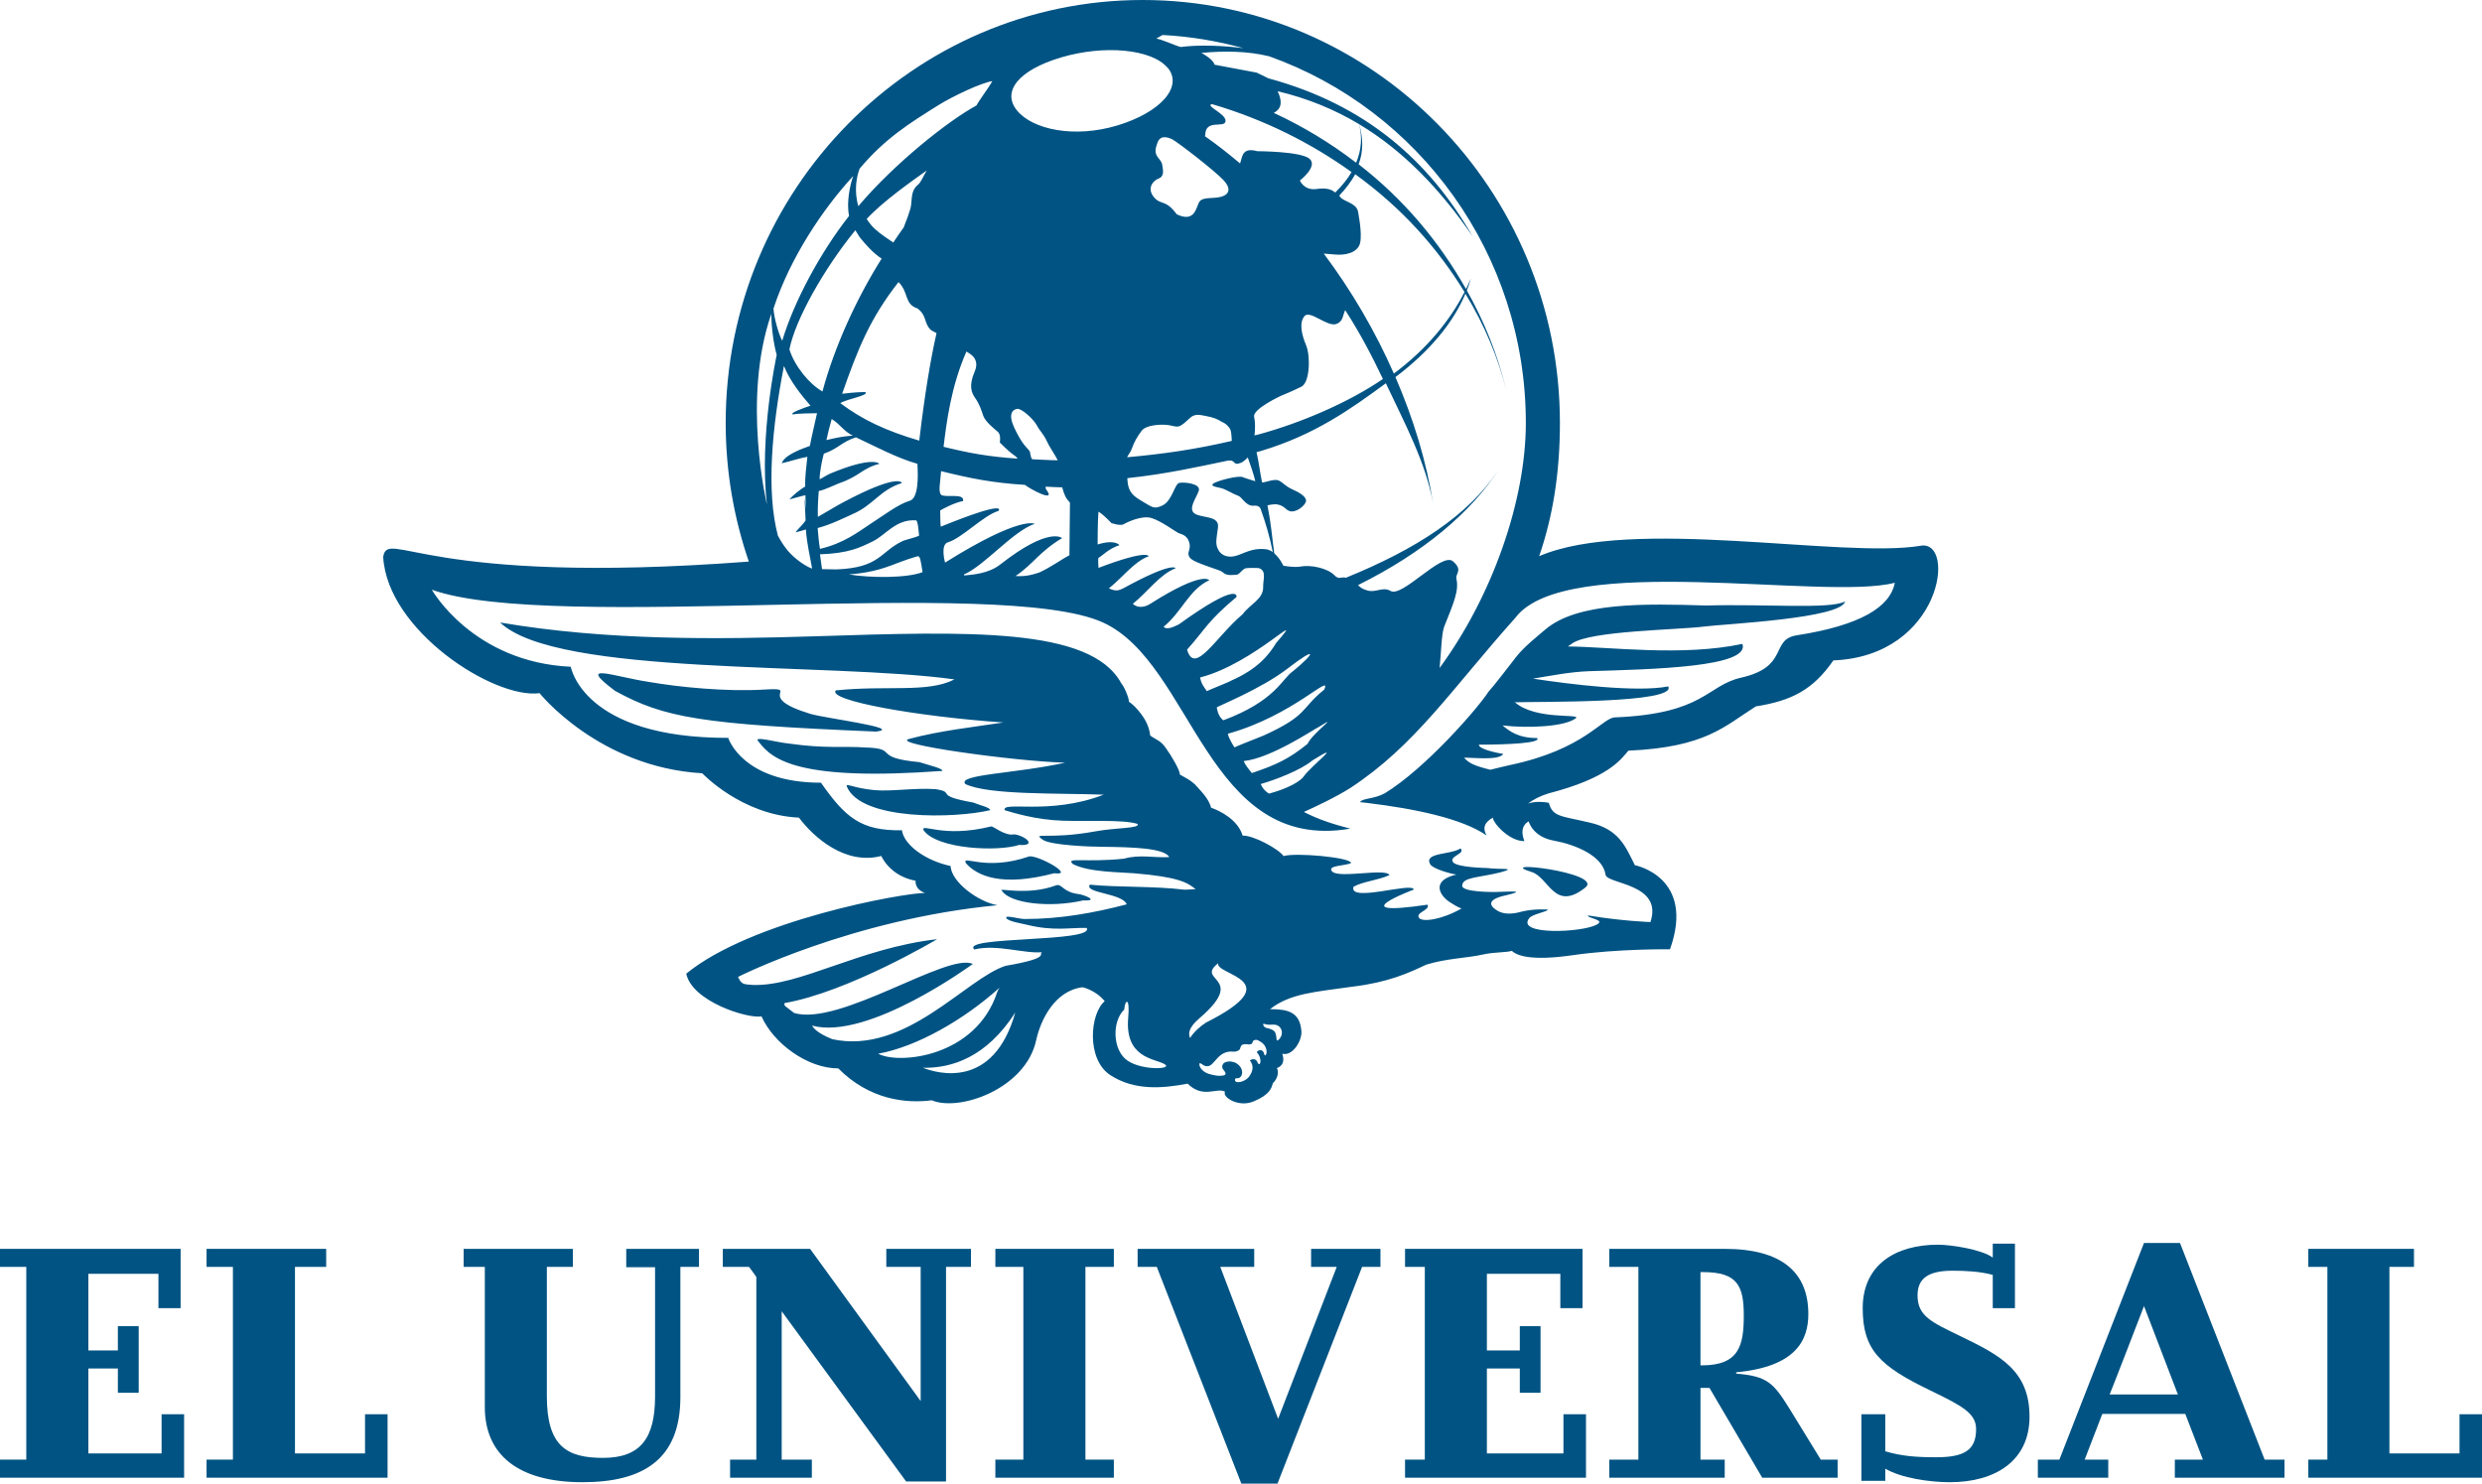 <!-- Generator: Adobe Illustrator 18.1.1, SVG Export Plug-In  -->
<svg version="1.1"
	 xmlns="http://www.w3.org/2000/svg" xmlns:xlink="http://www.w3.org/1999/xlink" xmlns:a="http://ns.adobe.com/AdobeSVGViewerExtensions/3.0/"
	 x="0px" y="0px" width="414.874px" height="248.024px" viewBox="0 0 414.874 248.024" enable-background="new 0 0 414.874 248.024"
	 xml:space="preserve">
<defs>
</defs>
<path fill="#005383" d="M102.82,115.506c-6.558-4.921-0.387-2.413,5.708-1.493c4.915,0.853,12.802,1.645,19.107,1.274
	c6.632-0.408-1.943,1.061,7.77,4.042c2.495,0.765,15.682,2.382,11.065,2.978C117.105,121.082,111.066,120.02,102.82,115.506
	 M258.738,152.066c0,0-2.192-0.193-4.345,0.327c-1.824,0.537-3.096,0.39-3.944-0.057c-1.334-0.733-2.243-1.897,1.194-2.642
	c3.451-0.827,1.388-0.663-1.655-0.571c0,0-5.695,0.09-5.578-1.074c0.09-1.424,2.56-1.269,6.35-2.197
	c3.107-0.853-0.146-0.447-2.164-0.737c0,0-4.977-0.072-5.694-0.954c-0.837-1.015,2.169-1.444,1.226-2.315
	c-1.645,1.079-6.198,0.645-5.062,2.644c0.445,0.763,3.389,1.59,4.389,1.717c-4.108,0.928-3.035,3.335-1.136,4.605
	c0.737,0.463,1.316,0.835,1.973,1.072c-3.328,1.899-6.48,2.29-7.068,1.599c-0.756-0.938,1.886-1.298,1.39-2.238
	c-14.832,2.182-2.3-2.525-2.3-2.525c-0.165-1.333-10.947,2.254-10.068-0.48c1.717-0.927,4.093-1.062,6.007-1.945
	c-0.571-1.225-8.459,0.627-9.593-0.609c-0.973-1.08,2.515-0.91,3.186-1.436c-0.29-0.941-9.322-1.743-11.294-1.134
	c-0.809-1.182-5.05-3.498-6.846-3.418c-0.792-2.706-3.911-4.214-5.273-4.666c-0.37-1.596-1.943-3.019-2.705-3.911
	c-0.892-0.809-1.537-1.062-2.51-1.635c0.029-0.711-1.464-3.225-2.299-4.36c-0.897-1.374-1.763-1.475-2.66-2.166
	c-0.162-1.225-0.522-2.253-1.509-3.585c-0.674-0.91-1.411-1.647-2.076-2.092c0.152-0.017-0.445-2.061-1.282-3.106
	c-5.152-9.362-25.665-8.611-51.062-7.808c-16.317,0.514-34.763,0.763-52.734-2.302c9.497,9.082,54.898,6.595,75.95,9.511
	c-4.496,2.305-11.266,0.944-19.853,1.842c-1.39,1.699,13.655,4.371,28.024,5.362c-4.66,0.717-10.681,1.372-15.747,2.745
	c-3.392,0.836,17.542,3.734,26.071,3.977c-8.457,1.855-18.182,1.955-16.659,3.582c3.943,1.853,15.526,1.48,23.113,1.763
	c-9.097,3.499-17.018,0.99-16.568,2.59c1.449,0.436,5.183,1.609,9.708,1.762c4.171,0.149,10.129-0.226,12.506,0.537
	c0.537,0.764-3.629,0.615-6.946,1.228c-8.051,1.478-10.83,0.044-8.857,1.444c1.39,0.899,7.93,1.154,10.052,1.154
	c4.901,0.062,10.14,0.191,11.067,1.717c-2.598,0.162-4.884-0.491-7.588,0.27c-6.555,0.684-9.872-0.314-8.515,0.91
	c2.721,1.373,7.814,1.328,10.173,1.526c7.392,0.611,8.981,1.536,10.325,2.673c-0.182-0.029-1.706,0.105-1.887,0.072
	c-5.255-0.627-10.839-0.357-15.8-0.836c-0.974,1.434,5.468,1.406,6.169,3.287c-5.527,1.447-11.098,2.454-17.046,2.454
	c-0.986,0-3.301-0.735-3.092-0.165c0.327,0.565,2.453,0.882,3.543,1.149c4.453,1.077,7.081,0.434,9.903,0.507
	c1.449,2.453-21.214,1.346-18.779,3.597c3.751-0.925,8.456,0.764,11.323,0.452c-0.732,0.301,1.69,0.94-6.094,2.286
	c-6.602,2.089-16.718,14.926-28.97,12.265c-2.792-1.12-3.241-2.046-3.39-2.272c9.396,2.554,26.875-10.304,26.875-10.304
	c-4.197-1.991-22.261,10.468-29.865,8.197c-1.608-1.298-1.672-1.074-1.608-1.655c10.678-1.855,25.513-10.684,25.513-10.684
	c-13.102,1.508-22.978,7.922-30.806,7.649c-1.613-0.118-1.895-0.074-2.476-1.342c0,0,19.061-9.669,43.368-11.984
	c-3.303-0.594-7.71-3.9-7.842-6.555c-4.288-0.927-7.803-3.571-8.129-5.977c-6.888,0.118-9.471-2.169-13.536-7.951
	c-13.179,0-15.503-7.496-15.503-7.496c-24.311,0.056-26.313-11.887-26.313-11.887c-16.403-0.763-23.23-12.882-23.23-12.882
	c20.14,7.204,95.179-2.298,112.197,5.485c15.056,6.895,17.295,38.584,41.334,34.46c-2.632-0.683-5.198-1.464-7.768-2.79
	c1.48-0.661,5.317-2.438,7.812-4.037c10.831-7.112,16.911-16.524,27.533-28.412c8.351-11.144,51.826-2.812,63.435-5.869
	c-0.761,4.062-5.794,7.141-16.378,8.784c-4.51,0.701-1.192,5.26-9.323,7.085c-5.795,1.321-6.062,6.026-21.089,6.639
	c-2.107,0.061-5.078,5.334-17.434,7.948c-1.138,0.254-2.256,0.521-3.382,0.807c-2.596-0.643-3.642-1.107-4.387-2.033
	c3.152,0.119,5.851,0.345,6.56-0.609c-1.182-0.182-4.188-0.836-4.081-1.555c4.96,0,10.487-0.272,9.724-1.105
	c-3.225,0-4.672-1.2-5.779-2.109c4.214,0.509,10.559,0.226,12.31-1.254c0.509-0.717-6.678,0.345-10.158-2.544
	c-0.062-0.01-0.105-0.036-0.164-0.072c4.119-0.136,27.261,0.21,25.706-2.655c-5.255,1.046-16.698-0.39-22.615-1.3
	c2.6-0.401,6.108-1.141,9.467-1.247c10.566-0.316,26.922-0.678,25.55-4.559c-10.086,2.14-22.024,0.491-29.177,0.429
	c0.226-0.164,0.481-0.343,0.73-0.509c3.022-2.136,17.705-2.254,22.052-2.821c3.602-0.455,22.92-1.337,23.56-4.199
	c-2.449,1.346-13.37,0.405-23.229,0.682c-10.147-0.306-21.53-0.606-26.921,4.048c-1.287,1.098-3.423,2.787-4.74,4.424
	c-0.894,1.152-3.944,5.126-4.735,5.962c-1.689,2.66-10.514,12.817-17.317,16.956c-1.833,1.018-3.78,0.789-4.119,1.48h-0.077
	c0.416,0.046,0.835,0.09,1.259,0.137c8.017,0.971,15.847,2.6,19.957,5.434c-0.674-1.136-0.447-2.164,1.044-2.971
	c0,0.807,2.631,3.926,5.277,3.926c-1.035-2.61,0.717-3.299,0.717-3.299s0.638,2.588,4.225,3.214c3.499,0.64,8.141,2.493,8.623,5.691
	c0.22,1.616,9.666,1.434,7.498,7.92c0,0-4.674-0.152-10.432-1.108c-0.282,0.447,3.053,0.717,1.454,1.527
	c-2.345,1.344-13.673,1.845-11.25-1.108C256.247,152.783,258.711,152.412,258.738,152.066 M203.631,161.031
	c-0.616,2.002,12.187,2.764-2.033,9.918c-0.912,0.579-2.046,1.554-2.673,2.587c-0.332-0.778-0.254-1.75,1.598-3.333
	C208.585,163.259,199.67,164.078,203.631,161.031 M213.145,172.609c-0.147-0.363-0.809-0.644-1.478-0.761
	c-0.437-0.12-0.657-0.658-0.437-0.701c0.781,0.254,1.051,0.146,1.662,0.146c1.328,0,1.807,1.48,0.943,2.42
	C213.145,174.429,213.536,173.399,213.145,172.609 M202.359,179.614c-0.853-0.192-1.673-0.732-1.871-1.534
	c-0.072-0.899,0.584,0.282,1.334,0.162c1.21,0.044,1.717-2.752,4.419-2.423c0.327,0,0.823-0.103,1.017-0.447
	c0.136-0.318,0.106-0.583,0.481-0.745c0.265-0.075,0.627-0.092,0.925-0.016c0.73,0,0.639-0.255,0.791-0.584
	c0.347-0.27,0.686-0.254,1.18,0.092c1.136,0.581,1.256,1.927,0.912,2.282c-0.193,0.197-0.237-0.281-0.318-0.447
	c-0.341-0.728-1.102-0.265-1.148-0.028c1.064,1.148,0.522,2.734,0.059,1.565c-0.193-0.475-0.791-0.539-1.223-0.208
	c0.702,0.869,0.548,1.824-0.178,2.778c-0.674,0.807-2.127,1.138-2.3,0.583c-0.106-0.656,0.537-0.146,0.925-0.611
	c0.465-0.509,0.375-1.581-0.661-2.254c-1.072-0.645-2.744-0.316-2.341,0.881c0.434,0.553,0.971,1.136-0.257,1.182
	C203.687,179.897,203.076,179.796,202.359,179.614 M188.485,177.327c-2.574-1.745-2.616-6.601-0.57-8.543
	c0.133-1.717,0.985-2.169,0.671,1.316c-0.614,6.751,4.332,6.851,6.013,7.768C196.281,178.777,190.975,179.015,188.485,177.327
	 M154.256,178.507c4.781,0.108,10.64-1.729,15.448-9.232C166.058,182.23,156.618,179.435,154.256,178.507 M146.787,176.161
	c6.499-1.179,14.331-5.678,20.291-11.039c-0.137,0.237-0.318,0.491-0.408,0.781C163.115,176.734,150.239,178.014,146.787,176.161
	 M128.933,52.466c-0.017,2.302,0.42,5.17,0.895,6.874c0,0-2.97,13.548-1.63,25.015C128.199,84.356,123.958,66.719,128.933,52.466
	 M142.634,29.414c-0.507,1.248-1.198,4.474-0.702,6.673c-4.929,6.267-9.279,14.505-11.176,20.877
	c-0.598-1.077-1.376-3.802-1.464-5.386C132.069,43.102,137.557,34.897,142.634,29.414 M134.954,76.37
	c-0.165,1.762-0.419,3.22-0.358,4.96c-0.747,0.404-2.136,1.527-2.628,2.159c0.58-0.142,1.941-0.56,2.659-0.701
	c0.014,0.377,0.042,1.799,0.078,2.186c0,0.702-0.422-5.205-0.047,2.024c-0.507,0.816-1.36,1.467-1.662,2.003
	c0.33-0.113,1.364-0.35,1.719-0.48c0.092,2.125,0.792,5.015,1.033,6.537c-0.87-0.283-2.451-1.314-3.586-2.473
	c-0.911-0.926-1.582-2.003-2.136-3.039c-1.973-7.439-0.987-18.138,1.017-28.37c0.926,2.473,3.091,5.115,4.434,6.649
	c-1.151,0.372-3.615,1.256-2.928,1.462c1.059-0.206,2.824-0.162,4.018-0.206c-0.386,1.82-0.894,3.831-1.194,5.466
	c-1.477,0.523-4.274,1.554-4.692,2.897C131.787,77.223,133.607,76.588,134.954,76.37 M143.771,39.738
	c0.806,1.023,2.227,2.629,3.597,3.497c-4.17,6.617-7.872,14.691-9.89,22.207c-2.179-1.21-4.646-4.213-5.527-7.029
	c0.986-5.006,5.813-13.535,11.024-19.921C143.186,38.783,143.517,39.426,143.771,39.738 M151.058,38.02
	c-0.598,0.823-1.18,1.658-1.744,2.527c-0.87-0.613-2.094-1.36-3.08-2.28c-0.569-0.499-1.061-1.188-1.362-1.666
	c2.679-2.898,7.341-6.185,10.028-8.097c-0.552,0.897-0.927,1.943-1.465,2.39c-1.344,1.091-0.895,2.69-1.267,4.019
	C151.985,35.554,151.568,36.75,151.058,38.02 M153.657,73.665c-5.451-1.606-9.469-3.451-13.202-6.273
	c1.27-0.748,4.928-1.286,4.166-1.855c0,0-1.777,0.017-3.854,0.295c2.585-7.403,4.644-12.595,9.426-18.676
	c1.766,1.785,0.911,3.652,3.163,4.414c1.601,1.175,1.063,2.451,2.2,3.558c0.149,0.149,0.791,0.447,0.987,0.56
	C155.556,60.012,154.556,66.001,153.657,73.665 M150.713,93.872c1.662-0.627,2.542-0.814,2.721-0.89
	c0.386,0.037,0.463,0.731,0.776,2.667c-2.628,1.026-8.8,0.98-12.311,0.387C146.293,95.686,148.296,94.776,150.713,93.872
	 M138.138,73.575c0.254-1.151,0.553-2.389,0.881-3.523c1.479,0.917,1.955,2.007,3.527,2.776
	C141.09,72.934,140.018,73.114,138.138,73.575 M140.974,83.96c-1.359,0.714-2.527,1.478-4.271,2.451
	c-0.029-1.95,0.046-2.764,0.151-4.317c1.12-0.242,2.51-0.956,3.358-1.285c3.571-1.218,3.797-2.491,6.786-3.272
	c0,0-1.046-1.367-8.276,1.658c-0.437,0.182-1.272,0.745-1.719,0.932c0-1.247,0.417-3.249,0.701-4.279
	c2.375-0.806,3.063-2.031,5.378-2.733c3.034,1.419,6.959,3.51,10.266,4.422c0.146,2.313,0.163,5.782-1.305,6.191
	c-1.878,0.547-4.359,2.449-6.555,3.862c-2.061,1.339-4.361,3.212-8.426,4.171c-0.222-1.272-0.269-2.226-0.388-3.482
	c2.329-0.63,4.271-1.628,5.799-2.315c3.553-1.517,4.538-4.028,8.289-5.216C150.761,80.748,150.314,78.999,140.974,83.96
	 M137.061,92.667c4.794-0.162,6.664-1.112,8.799-2.15c2.196-1.051,3.87-3.759,7.262-3.526c0.28,0.039,0.416,1.56,0.507,2.556
	c-0.63,0.337-2.227,0.65-2.826,0.941c-3.706,1.78-3.718,4.425-10.994,4.706l-2.407-0.046
	C137.256,94.12,137.061,92.667,137.061,92.667 M143.693,28.191c4.286-5.117,8.474-7.651,13.012-10.518
	c2.719-1.702,7.473-3.886,9.174-4.108c-0.595,1.061-2.254,3.271-2.658,4.065c-4.707,2.552-13.652,9.635-19.749,16.835
	C142.709,31.871,143.199,29.439,143.693,28.191 M166.777,72.181c0.593,0.484,0.343,1.797,0.343,1.797s1.419,1.451,2.33,2.082
	c0.297,0.189,0.492,0.399,0.671,0.614c-4.899-0.32-8.216-0.946-12.399-1.978c0.478-3.928,1.195-9.947,3.821-15.931
	c0.017,0.127,2.438,0.904,1.38,3.346c-1.048,2.443-0.525,3.593,0.133,4.504c0.639,0.913,0.985,1.929,1.299,2.891
	C164.688,70.493,166.205,71.694,166.777,72.181 M170.03,68.348c0.794-0.075,2.754,1.793,3.245,2.703
	c0.491,0.951,1.12,1.45,1.703,2.69c0.419,0.962,1.285,2.149,1.838,3.21c-1.254-0.006-3.078-0.12-4.302-0.178
	c-0.39-0.628-0.193-1.144-0.509-1.487c-0.806-0.882-1.402-1.518-2.478-3.801C168.478,69.199,169.24,68.482,170.03,68.348
	 M158.47,90.652c2.329-0.687,5.944-4.512,8.425-5.237c0,0,1.809-2.009-9.649,2.638c-0.107-1.076-0.031-1.152-0.09-2.718
	c0.401-0.24,2.344-1.299,3.824-1.57c0.254-1.403-2.763-0.493-3.662-1.031c-0.521-0.613-0.149-1.912-0.015-3.967
	c5.036,1.245,8.62,1.953,14.015,2.295c0.792,0.656,5.409,3.166,3.539,0.748c-0.088-0.108-0.042-0.284-0.088-0.452
	c1.122,0.063,1.657,0.09,2.777,0.12c0.362,1.36,0.748,1.885,0.748,1.885s0.013,0,0.553,0.672l-0.09,8.791
	c-1.033,0.508-3.107,2.009-5.019,2.877c-1.881,0.639-2.78,0.639-4.004,0.604c2.867-1.891,4.021-4.103,7.801-6.343
	c0,0-2.153-2.018-10.34,4.408c-1.943,1.508-4.469,1.694-6.051,1.838c0.136-0.046-0.105-0.114,0-0.175
	c3.453-1.5,8.14-7.206,11.802-8.462c0,0-2.344-1.434-14.973,6.48C157.972,94.054,157.109,91.043,158.47,90.652 M177.352,9.605
	c7.246-2.156,15.176-1.396,17.802,1.717h0.034c2.611,3.176-1.18,7.456-8.41,9.651c-7.274,2.182-14.161,0.658-16.749-2.464
	C167.418,15.386,170.106,11.764,177.352,9.605 M194.32,5.848c4.661,0.247,9.174,1.008,13.521,2.204
	c-3.001-0.374-7.063-0.637-10.487-0.195c-0.611-0.118-3.243-1.313-4.08-1.403C193.882,6.125,194.139,5.946,194.32,5.848
	 M219.389,127.115c5.486-3.389-0.074,0.737-1.482,2.706c0,0-0.954,1.537-5.781,2.853c-0.46-0.226-1.117-0.871-1.388-1.6
	C213.037,130.415,217.416,128.786,219.389,127.115 M220.495,121.5c3.672-2.272-0.989,0.909-1.943,2.865
	c-3.163,2.559-5.288,3.513-9.305,4.875c-0.373-0.509-1-1.151-1.362-2.005C212.444,126.771,219.597,121.928,220.495,121.5
	 M205.241,122.665c10.967-3.047,17.463-10.312,16.109-7.378c-4.006,3.225-2.6,4.251-10.121,7.675
	c-2.118,0.837-4.781,1.899-4.882,1.989C206.004,124.427,205.332,123.291,205.241,122.665 M216.088,112.24
	c-1.837,1.27-2.881,4.926-11.61,8.181c-0.593-0.476-0.909-1.118-1.1-2.148c-0.064-0.108,7.405-3.078,11.83-6.491
	C220.302,107.856,219.867,109.161,216.088,112.24 M205.211,77.015c1.436-0.228,0.774,0.917,2.153,0.372
	c0.177,0,0.822-0.485,1.21-0.91c0.3,0.85,1.03,2.899,1.254,3.973c-0.525-0.183-1.57-0.447-2.107-0.688
	c-0.789-0.314-4.451,0.65-4.972,1.128c-0.508,0.468,1.012,0.558,1.684,0.812c0.706,0.254,1.824,0.944,2.542,1.181
	c0.655,0.236,1.282,1.763,2.57,1.658c0.328-0.03,0.982-0.037,1.192,0.585c0.825,2.299,1.508,4.637,2.017,7.169
	c-0.344-0.237-0.745-0.436-1.181-0.481c-1.837-0.186-2.881,0.309-4.541,0.968c-1.684,0.664-2.956,0.058-3.402-0.9
	c-0.509-0.947-0.318-1.622-0.047-3.648c0.313-2.058-2.559-1.584-3.824-2.334c-1.269-0.774,0.165-2.553,0.612-3.826
	c0.436-1.252-2.482-1.514-3.256-1.343c-0.778,0.182-1.169,2.944-2.752,3.746c-1.572,0.796-1.909,0.187-3.734-0.85
	c-1.729-0.998-2.118-1.925-2.192-3.688C194.961,79.24,200.015,78.087,205.211,77.015 M194.857,71.022
	c1.005,0.059,1.644,0.418,2.181,0.254c0.555-0.144,1.108-0.718,1.943-1.465c0.853-0.747,1.807-0.389,2.66-0.246
	c1.092,0.173,1.991,0.56,2.464,0.89c0.553,0.313,0.735,0.254,1.373,1.046c0.378,0.462,0.378,1.462,0.417,2.21
	c-6.318,1.463-11.468,2.179-17.502,2.734c0.28-0.555,0.643-0.942,0.822-1.516c0.377-1.046,0.815-1.83,1.563-2.846
	C191.453,71.051,193.882,70.94,194.857,71.022 M221.27,42.398c0.553,0.037,1.259,0.091,1.961,0.157
	c1.48,0.133,3.659-0.201,4.106-1.891c0.419-1.732-0.373-5.445-0.373-5.445c-0.417-1.352-2.434-1.517-2.958-2.315
	c-0.046-0.069-0.091-0.136-0.147-0.201c1.107-1.16,1.999-2.361,2.672-3.573c7.858,5.686,13.745,12.327,18.27,19.691
	c-2.48,4.842-6.35,9.555-11.813,13.633C229.879,55.374,225.901,48.568,221.27,42.398 M209.636,69.694
	c-0.334-1.3,4.492-3.526,4.492-3.526s1.943-0.786,3.407-1.523c1.462-0.741,1.509-5.246,0.779-6.933
	c-0.717-1.704-1.21-3.735-0.27-4.855c0.897-1.121,3.813,1.868,5.348,1.3c1.152-0.427,1.046-1.473,1.462-2.308
	c2.421,3.742,4.409,7.513,6.306,11.511c-5.75,3.929-13.626,7.314-20.78,9.269c-0.224,0.069-0.463,0.106-0.688,0.156
	C209.812,71.829,209.828,70.558,209.636,69.694 M213.564,15.253c4.988,1.18,9.487,3.04,13.609,5.497
	c0.555,2.135,0.403,4.319-0.491,6.453c-4.216-3.241-8.831-6.051-13.773-8.336C214.382,18.107,214.281,16.777,213.564,15.253
	 M202.58,17.404c8.847,2.6,16.644,6.558,23.339,11.367c-0.689,1.168-1.6,2.301-2.736,3.422c-0.58-0.521-1.462-0.836-3.107-0.597
	c-2.107,0.299-2.796-1.412-2.796-1.412s3.05-2.353,1.632-3.623c-1.387-1.27-8.755-1.284-8.755-1.284
	c-2.662-0.748-2.492,1.128-2.881,2.046c-1.943-1.641-3.898-3.182-5.933-4.599c0.074-0.022,0.118-0.046,0.118-0.046
	c-0.056-2.898,3.227-1.159,3.39-2.405C205.015,19.032,201.343,17.688,202.58,17.404 M204.524,30.132
	c1.454,1.569,0.779,2.494-0.537,2.795c-1.406,0.313-2.881,0-3.453,0.732c-0.599,0.73-0.643,3.704-3.836,2.166
	c-1.925-2.6-2.633-1.436-3.841-2.898c-1.198-1.465-0.101-2.759,0.819-3.078c0.923-0.352,0.778-1.3,0.586-2.348
	c-0.197-1.046-1.527-1.3-0.973-3.083c0.21-0.667,0.478-2.146,2.631-1.138C196.754,23.678,203.032,28.518,204.524,30.132
	 M206.693,99.794c0,0,0.594-2.79-9.656,4.596c-1.012,0.494-2.045,0.946-2.536,0.387c2.97-2.359,4.271-6.244,7.632-7.774
	c0,0-1.028-1.662-9.815,3.914c-0.944,0.62-2.105,0.806-2.971,0.034c2.49-1.993,4.497-4.915,7.152-5.951c0,0-0.372-1.225-8.754,3.362
	c-0.701,0.313-1.131,0.584-2.39,0c2.32-1.839,4.235-4.49,6.648-5.366c0,0-0.075-1.222-8.39,1.944
	c-0.075-1.114-0.031-1.13-0.031-1.649c0.714-0.39,1.659-1.531,3.541-2.153c0,0-0.704-1.031-3.649-0.114c0,0-0.01-3.735,0.139-5.481
	c0.835,0.464,2.153,1.896,2.153,1.896s1.536,0.553,2.1,0.179c0.589-0.35,3.078-1.51,4.631-1.005
	c1.567,0.468,4.001,2.276,4.509,2.515c0.539,0.189,1.391,0.365,1.753,1.465c0.355,1.099-0.226,1.613-0.09,2.166
	c0.129,0.56,0.473,0.932,2.716,1.742c2.254,0.841,2.583,0.798,3.165,1.299c0.553,0.486,1.689,0.313,2.171,0.276
	c0.48-0.044,0.927-0.888,1.418-1.046c0.493-0.149,2.241-0.061,2.241-0.061c1.401,0.406,0.73,1.914,0.765,3.124
	c0.057,2.091-2.107,2.814-3.441,4.6c-4.419,3.714-8.005,10.338-9.279,5.914C201.67,104.964,201.732,103.972,206.693,99.794
	 M201.742,115.552c-0.535-0.719-0.964-1.311-1.144-2.295c8.948-2.254,18.224-12.141,12.74-5.802
	c-1.211,1.976-3.001,4.338-7.56,6.339C205.796,113.884,201.732,115.478,201.742,115.552 M255.048,70.709
	c0,13.034-5.643,29.028-14.418,40.967c0.273-2.48,0.301-5.559,0.751-6.859c1.554-3.916,2.538-6.052,2.056-8.084
	c-0.164-0.894,1.138-1.403-0.563-2.89c-1.881-1.636-8.503,6.16-10.458,4.938c-1.346-0.76-2.42,0.385-3.916-0.084
	c-0.846-0.26-1.136-0.514-1.51-0.874c10.985-5.453,18.853-12.146,23.486-19.255c-5.049,7.632-13.801,13.259-25.501,18.017
	c-0.91-0.226-1.118,0.432-1.971-0.463c-1.092-1.092-3.808-1.763-5.709-1.39c-1.061,0.163-2.777-0.159-2.777-0.159
	s-0.568-1.254-1.522-2.068c-0.408-3.039-0.496-4.723-1.135-8.018c0.609-0.186,1.447-0.186,1.447-0.186
	c1.452,0.18,1.49,0.958,2.37,1.174c0.917,0.217,2.364-0.812,2.606-1.606c0.219-0.783-1.08-1.54-2.289-2.076
	c-1.153-0.523-1.418-1.018-2.164-1.418c-0.706-0.418-2.179,0.254-2.87,0.291c-0.345-1.653-0.537-3.397-0.925-5.073
	c0.236-0.075,0.507-0.135,0.761-0.209c8.976-2.688,15.011-7.021,20.854-11.309c3.197,6.806,6.666,13.193,7.904,20.13
	c-1.136-7.123-3.317-14.274-6.304-21.162c5.659-4.257,9.649-9.053,11.699-13.944c3.193,5.235,5.483,10.712,6.827,16.127
	c-1.39-5.828-3.644-11.43-6.588-16.674c0.267-0.656,0.491-1.328,0.673-2.002c-0.237,0.583-0.527,1.182-0.811,1.764
	c-4.553-8.015-10.473-15.059-17.954-20.856c0.848-2.166,0.73-4.511,0.092-6.693c7.305,4.391,13.439,10.703,19.028,18.832
	l-0.221-0.35c-7.157-12.313-17.661-21.739-33.972-26.152l-1.971-0.957l-7.04-1.321c-0.193-0.881-1.927-1.831-2.199-1.973
	c3.769-0.359,7.768-0.315,11.327,0.566C237.105,18.287,255.048,42.398,255.048,70.709 M204.766,182.513
	c-0.525,0.899,2.267,2.69,4.792,1.616c2.723-1.138,2.976-2.225,3.198-3.034c0.897-0.825,1.017-2.033,0.673-2.526
	c1.478-0.57,1.062-1.881,0.91-2.408c1.689,0.465,3.304-2.118,3.197-3.749c-0.239-3.225-2.254-3.702-5.244-3.702
	c3.381-2.662,7.575-2.872,13.909-3.778c5.753-0.691,9.232-2.245,12.193-3.662c3.536-1.079,6.66-1.061,9.543-1.706
	c2.033-0.431,3.561-0.283,4.785-0.593c0.802,0.774,3.179,1.729,10.158,0.719c7.514-1.097,16.266-0.99,16.266-0.99
	c4.316-12.113-5.871-14.056-5.871-14.056c-1.581-3.155-2.662-6.025-7.578-7.131c-4.733-1.118-6.178-0.92-6.806-3.3
	c-1.452-0.254-2.6-0.18-3.48,0.136c0.848-0.671,1.973-1.254,3.418-1.706c9.949-2.567,12.074-5.617,13.355-7.143
	c12.982-0.583,16.046-4.09,21.315-7.406c5.995-0.954,9.52-2.75,12.956-7.688c18.154-0.719,20.587-20.17,14.61-19.171
	c-13.174,2.213-48.284-4.938-63.79,1.749c2.243-6.512,3.469-13.751,3.469-22.274C260.746,31.716,229.457,0,191.003,0
	c-38.418,0-69.702,31.716-69.702,70.709c0,8.127,1.375,15.909,3.868,23.177c-54.38,4.134-60.281-5.608-61.117-0.799
	c0.657,12.294,18.479,23.808,26.141,22.797c0,0,9.877,12.383,27.191,13.393c0,0,6.543,6.969,16.165,7.416
	c2.464,3.299,7.75,7.978,13.758,6.406c0,0,1.406,3.361,5.738,4.142c0,0-0.224,1.434,1.583,2.043
	c-3.734,0-29.083,4.591-39.919,13.495c0.959,4.615,10.145,7.541,12.579,7.141c2.036,4.553,7.71,8.695,12.834,8.695
	c5.183,5.226,11.294,5.899,15.626,5.332c4.586,1.945,15.687-1.897,17.45-10.037c0.732-3.381,3.093-8.277,7.737-8.862
	c0,0,2.123,0.403,3.72,2.329c-2.477,2.079-3.105,9.739,0.954,12.373c4.008,2.58,8.574,2.236,12.907,1.416
	C201.117,183.738,203.404,181.734,204.766,182.513 M131.878,124.307c-1.958-0.164-6.231-1.418-5.065-0.316
	c2.286,3.107,6.945,6.632,30.73,4.887c-0.075-0.447-1.794-0.809-3.854-1.463c-8.128-0.763-3.241-2.3-9.099-2.453
	C141.138,124.708,138.019,125.188,131.878,124.307 M156.333,131.925c3.617,0.542-0.523,1.031,6.348,2.243
	c0.971,0.419,2.778,0.791,2.841,1.272c-5.768,1.392-21.619,1.819-23.978-3.962c-0.196-0.645,1.059,0.283,4.63,0.615
	C148.997,132.347,152.676,131.702,156.333,131.925 M154.375,138.801c2.271,3.181,12.415,3.616,15.972,2.452
	c3.064,0.208,1.073-1.514-0.778-1.768c-1.685,0.344-3.613-1.509-3.943-1.313C157.499,140.174,153.91,137.512,154.375,138.801
	 M176.218,145.988c-8.742,2.3-12.833,0.491-14.763-1.675c-0.746-1.523,3.124,1.447,10.623-1.151
	C173.765,143.044,179.79,146.461,176.218,145.988 M180.253,149.466c-2.647-0.326-2.75-1.807-3.738-1.451
	c-4.977,1.842-9.967,0.254-9.022,0.927c1.343,2.091,8.025,2.87,13.565,1.588C183.925,150.648,181.116,149.558,180.253,149.466
	 M256.039,145.789c-6.769-2.102,12.085,0.092,8.96,2.587C259.817,152.5,258.919,146.688,256.039,145.789"/>
<g>
	<polygon fill="#005383" points="30.774,247.041 0,247.041 0,244.019 4.394,244.019 4.394,211.798 0,211.798 0,208.785 
		30.19,208.785 30.19,218.697 26.485,218.697 26.485,212.955 14.771,212.955 14.771,225.767 19.703,225.767 19.703,221.709 
		23.186,221.709 23.186,232.84 19.703,232.84 19.703,228.784 14.771,228.784 14.771,242.983 27.011,242.983 27.011,236.432 
		30.774,236.432 	"/>
	<polygon fill="#005383" points="64.782,247.041 34.527,247.041 34.527,244.019 38.932,244.019 38.932,211.798 34.527,211.798 
		34.527,208.785 54.522,208.785 54.522,211.798 49.306,211.798 49.306,242.983 61.016,242.983 61.016,236.432 64.782,236.432 	"/>
	<path fill="#005383" d="M116.837,211.798h-3.11v21.791c0,10.553-6.43,14.205-16.346,14.205c-10.775,0-16.342-4.584-16.342-12.577
		v-23.419H77.5v-3.013h18.261v3.013h-4.353v21.622c0,8.341,3.308,10.308,9.394,10.308c6.374,0,8.694-3.413,8.694-10.308v-21.565
		h-4.818v-3.069h12.16V211.798z"/>
	<path fill="#005383" d="M130.664,244.019h5.041v3.021h-13.67v-3.021h4.389v-30.541c0-0.054-1.223-1.68-1.223-1.68h-4.381v-3.013
		h14.589l18.484,25.443v-22.431h-5.745v-3.013H162.3v3.013h-4.167v35.874h-6.673l-20.796-28.456V244.019z"/>
	<polygon fill="#005383" points="186.182,247.041 166.378,247.041 166.378,244.019 171.058,244.019 171.058,211.798 
		166.378,211.798 166.378,208.785 186.182,208.785 186.182,211.798 181.432,211.798 181.432,244.019 186.182,244.019 	"/>
	<polygon fill="#005383" points="213.538,248.024 207.495,248.024 193.364,211.798 190.158,211.798 190.158,208.785 
		209.645,208.785 209.645,211.798 203.973,211.798 213.645,237.193 223.441,211.798 219.156,211.798 219.156,208.785 
		230.748,208.785 230.748,211.798 227.677,211.798 	"/>
	<polygon fill="#005383" points="265.103,247.041 234.859,247.041 234.859,244.019 238.163,244.019 238.163,211.798 
		234.859,211.798 234.859,208.785 264.523,208.785 264.523,218.697 260.815,218.697 260.815,212.955 248.538,212.955 
		248.538,225.767 254.04,225.767 254.04,221.709 257.505,221.709 257.505,232.84 254.04,232.84 254.04,228.784 248.538,228.784 
		248.538,242.983 261.336,242.983 261.336,236.432 265.103,236.432 	"/>
	<path fill="#005383" d="M290.207,229.419c10.026-0.928,12.062-5.394,12.062-9.734c0-6.956-4.416-10.9-13.978-10.9h-19.294v3.013
		h4.865v32.221h-4.865v3.021h19.294v-3.021h-4.051v-11.993h1.501l8.82,15.014h12.603v-3.021h-2.817l-5.265-8.575
		c-2.664-4.285-3.717-5.385-8.874-5.799V229.419z M284.239,212.672h0.448c5.753,0,6.79,2.316,6.79,7.248
		c0,4.98-0.747,8.34-7.006,8.34h-0.233V212.672z"/>
	<path fill="#005383" d="M315.128,247.559h-3.991v-11.127h3.991v6.195c2.778,0.818,5.158,0.996,8.575,0.996
		c4.811,0,6.608-1.337,6.608-4.697c0-2.664-2.323-3.887-7.699-6.494c-8.414-4.057-11.254-6.774-11.254-13.735
		c0-7.188,5.403-10.608,12.585-10.608c2.248,0,7.358,0.809,9.155,2.154v-2.325h3.707v10.779h-3.707v-5.563
		c-2.147-0.583-4.584-0.697-6.724-0.697c-3.938,0-5.851,1.214-5.851,4.113c0,3.479,2.311,4.472,7.179,6.835
		c6.611,3.192,11.538,5.745,11.538,13.452c0,7.361-5.681,10.957-13.332,10.957c-3.361,0-8.112-0.697-10.779-2.261V247.559z"/>
	<path fill="#005383" d="M351.409,236.375h13.865l2.951,7.644h-4.694v3.021h18.335v-3.021h-3.325L364.394,207.8h-6.019
		l-14.143,36.219h-3.6v3.021h11.769v-3.021h-3.941L351.409,236.375z M364.042,233.128h-11.41c0.051,0,5.744-14.78,5.744-14.78
		L364.042,233.128z"/>
	<polygon fill="#005383" points="414.874,247.041 385.842,247.041 385.842,244.019 389.029,244.019 389.029,211.798 
		385.842,211.798 385.842,208.785 403.503,208.785 403.503,211.798 399.398,211.798 399.398,242.983 411.116,242.983 
		411.116,236.432 414.874,236.432 	"/>
</g>
</svg>